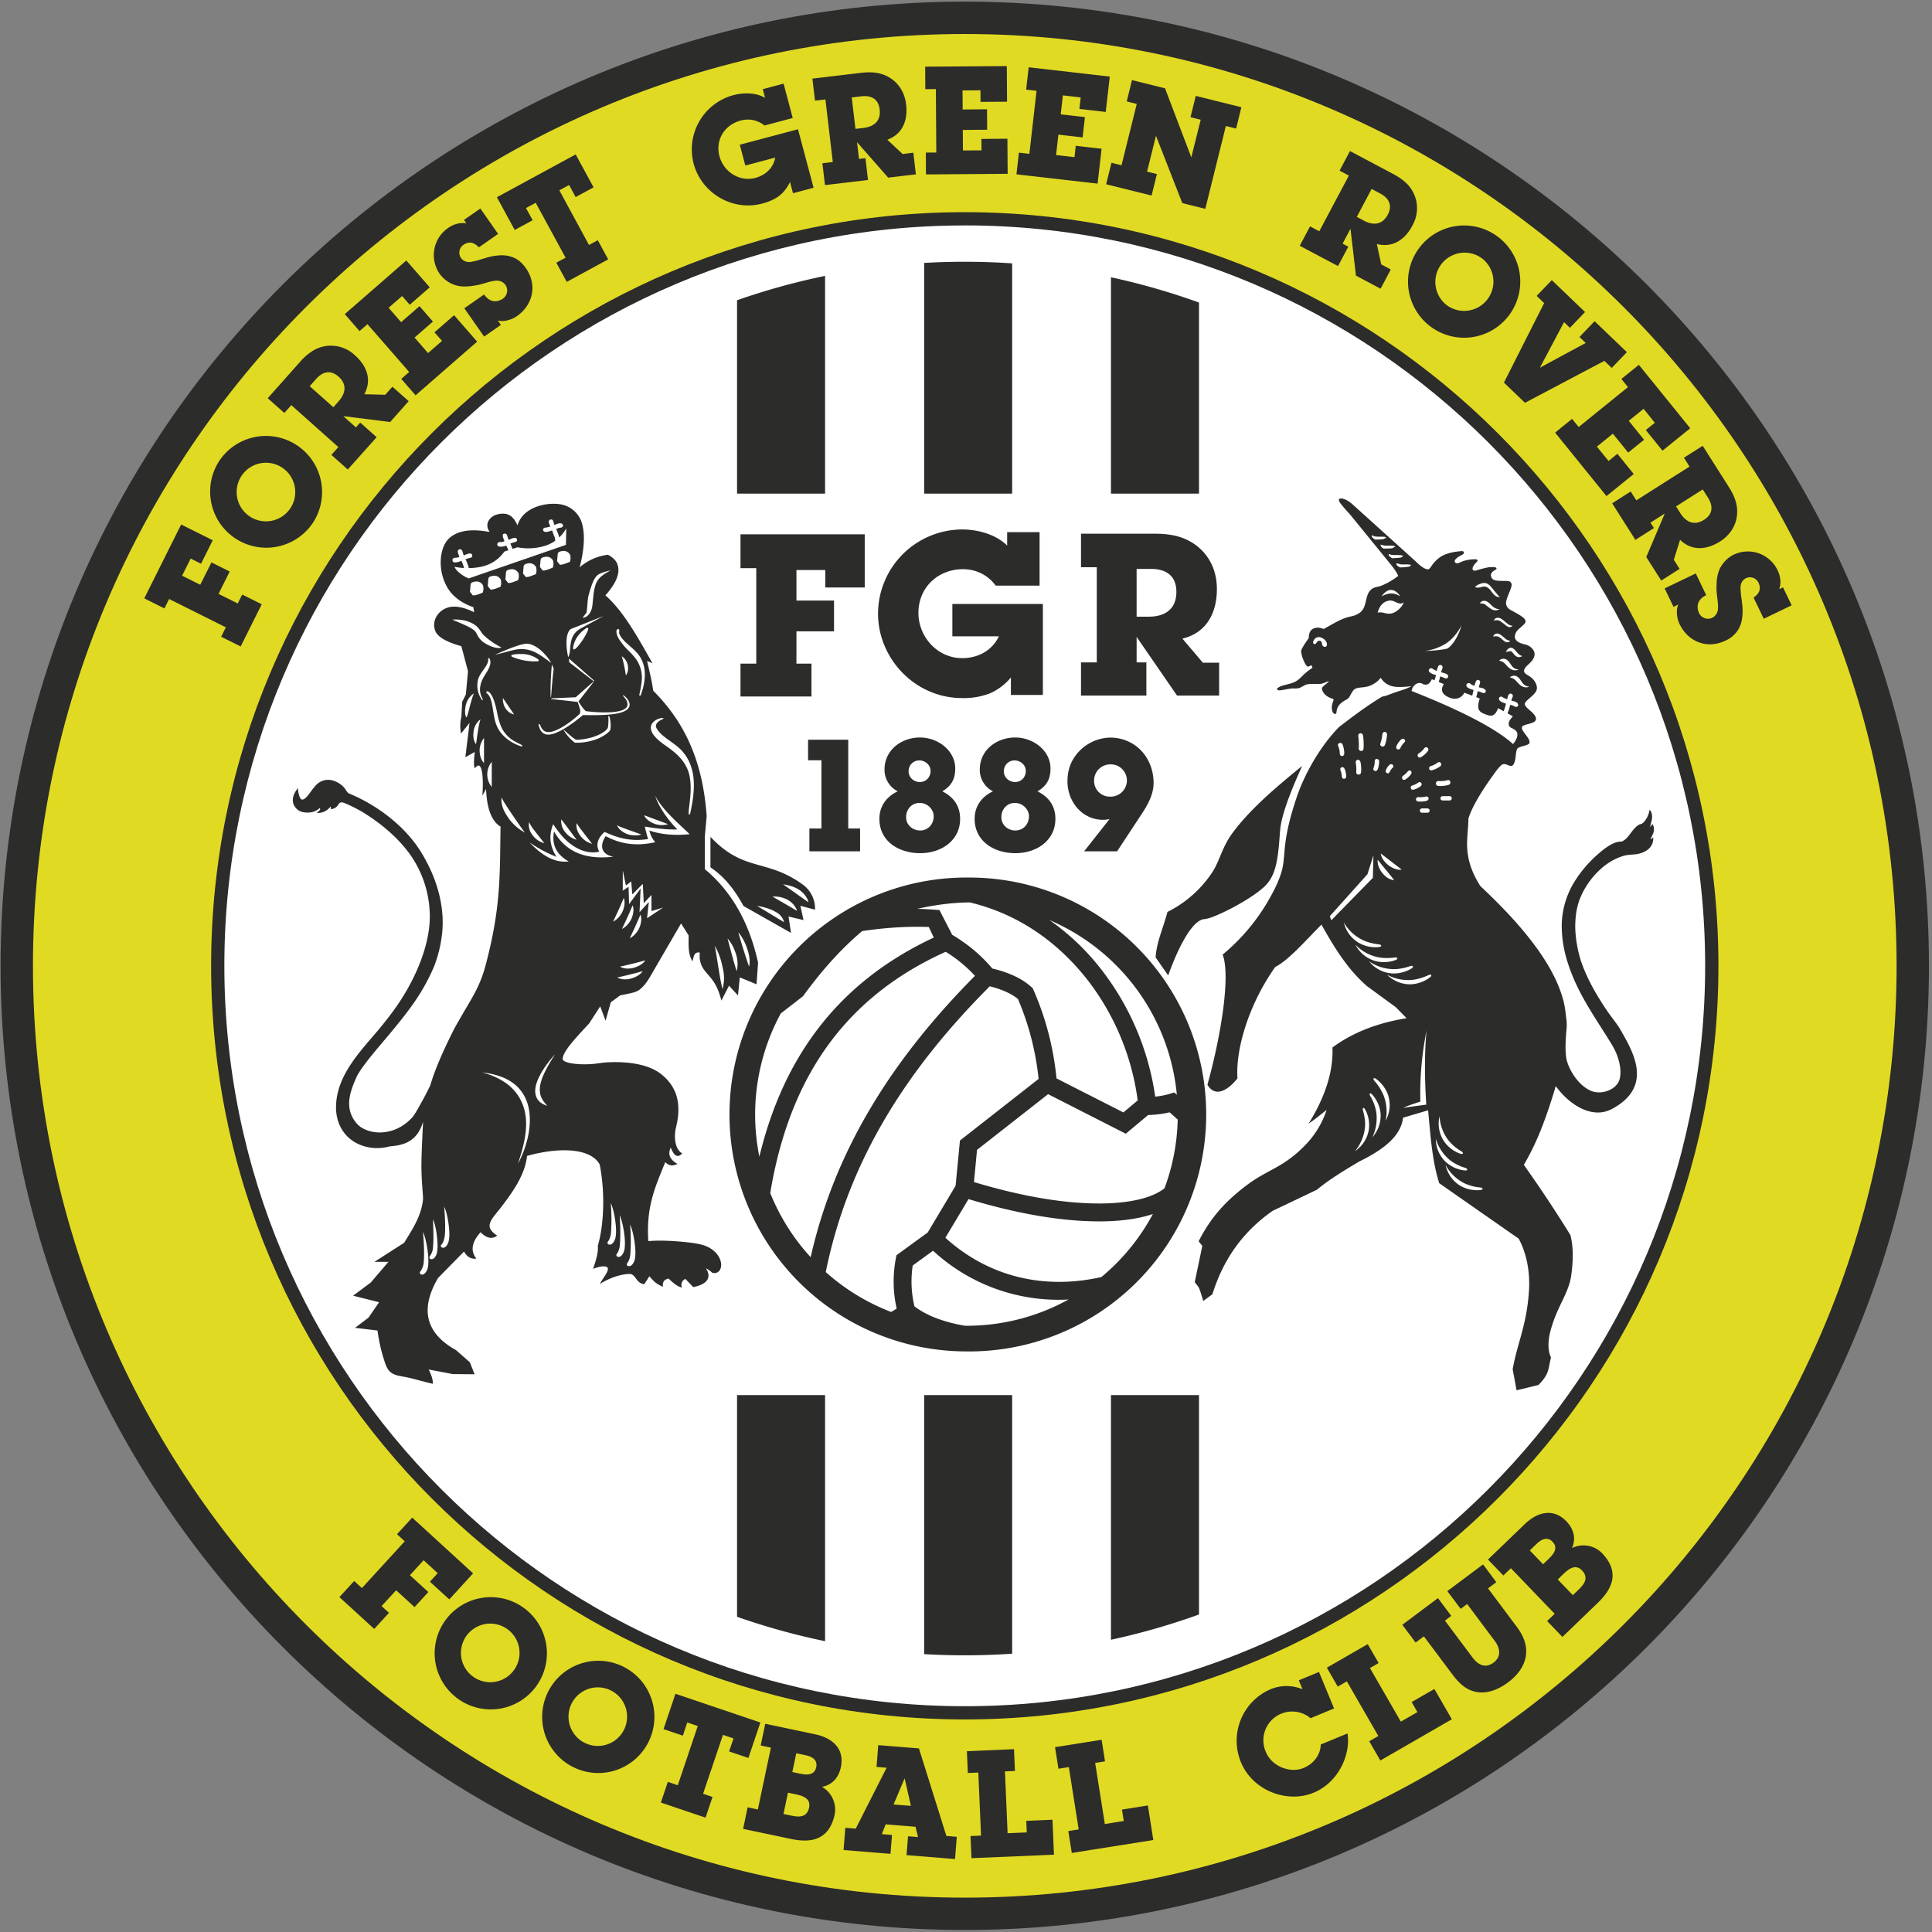 <svg fill="none" height="568" width="568" xmlns="http://www.w3.org/2000/svg"><rect width="100%" height="100%" fill="#808080" stroke="none"/><g clip-rule="evenodd" fill-rule="evenodd"><path d="m283.64.48c156.46 0 283.46 127 283.46 283.47 0 156.46-127 283.46-283.46 283.46s-283.47-127.01-283.47-283.46c0-156.47 127-283.47 283.47-283.47z" fill="#2c2c2b"/><path d="m283.64 10c151.21 0 273.95 122.73 273.95 273.94s-122.74 273.96-273.95 273.96-273.95-122.74-273.95-273.95 122.74-273.95 273.95-273.95z" fill="#e1da23"/><path d="m283.64 62.38c122.3 0 221.57 99.26 221.57 221.56s-99.27 221.57-221.57 221.57-221.57-99.26-221.57-221.56 99.27-221.57 221.57-221.57z" fill="#2c2c2b"/><path d="m283.64 66.27c120.15 0 217.67 97.53 217.67 217.68s-97.51 217.67-217.67 217.67-217.68-97.53-217.68-217.68 97.54-217.66 217.68-217.66z" fill="#fff"/><path d="m139.4 179.99-.23-1.48c-3.39-1.16-6.01-3.1-7.52-5.57-3.08-5.07-2.45-11.46-.04-14.22 1.68-1.9 5.07-3.6 11.76-2.41l.57.03c-1.53-2.15-.14-4 1.33-4.77a6.27 6.27 0 0 1 3.37-.5c1.16.2 2.48 1 3.5 3.4 1.5-5.2 7.95-6.78 12.17-6.27a7.93 7.93 0 0 1 6.93 6.22c.66 2.65.65 6.73-.83 12.38a15.44 15.44 0 0 1 8.32-3.7c2.39 1.25 3.1 2.8 3.08 4.56-.03 2.2-1.4 4.65-3.82 7.37 5.33 4.7 9.5 12.29 13.83 19.96l-1.58-.68c.65 2.92 1.43 5.88 1.8 8.75 8.1 8.17 14.46 18.93 15.72 36.89l-.53 5.82-.02 9.76c8.93 7.4 13.46 17.42 15.66 27.5l-.45 6.34-4.93-2.02-.52 5.3-2.65-2.86-2.23 4.39c-1.37-5.43-3.21-6.62-4.95-8.87a6.87 6.87 0 0 1 -1.38-5.23c-1.82-.4-1.8 1.4-2.18 2.55-1.22-2.13-1.17-3.92-1.12-7.6l-2.23-3.54-8.95 15.4c-.95 1.62-1.96 3.13-3.4 4.17-.97.7-2.58 1-5.53 1.56l-2.78 2.05-1.53 5.42-1.58-4.23-3.27 5.06c-4.64 4.92-7.76 8.45-7.76 10.4 0 1.16 4.2 1.82 8.61 1.5 1.67-.13 3.09-.44 4.91-.52 3.8-.17 10.95.03 15.28 3.38 5.2 4.02 6.08 9.41 4.52 15.74-.66 2.7-.4 6.41 1.82 7.68-1.31 1.43-2.39.78-3.37-1.71-1 2.03-.12 3.67 1.97 4.77-1.58.92-2.82.33-3.58-.52-2.9 7.25-5.65 12.87-4.99 23.25 3.18-.29 7.41-.12 11.63.36 2.54.29 4.45.64 5.89 1.35 5.37 2.7 4.6 8.47 1.27 7.58a7.07 7.07 0 0 0 -1.87-1.3c1.72 2.57.6 4.67-3.72 5.52l-2.3-2.4c-.93.4-1.41 1.37-1.03 2.55-1.36-.31-2.68-1.47-3.9-2.65-1.35.24-1.83 1.04-1.66 2.39-2.16-.82-3.03-2-4-3.07l-1.5 2.34c-2.5-.33-2.5-3.04-4.33-3.02-2.24.02-5.63.97-8.75 2.97 1.15-2.06 2.07-2.98 2.37-4.21.3-1.24-1.68-1.32-4.34-.26.79-2.25 1.61-4.91 1.4-6.74 1.66-5.76 2.28-14.86.57-23.9-2.39-4.54-10.9-5.45-21.38-2.57-.59 5.63-4.31 10.67-7.19 14.52-1.7 2.27-3.2 3.74-3.67 5.16-.24.74-.2 1.41.23 2.07a5.46 5.46 0 0 0 1.85 1.65c-1.4 1.18-3.14.85-4.88-.98-2.14 2.45-3.35 5.07-1.24 7.78-1.68.2-2.8-.62-3.64-2.07l-7.62 7.76c-2.7 4.6-3.64 8.7-2.71 12.28.89 3.47 3.53 6.45 7.99 8.93l4.06 3.57 1.4 3.53-6.45-.06-7.04-1.34c.67 1.45 1.3 2.8 1.19 4.2-2.46-.56-4.7-1.23-7.03-1.78-.9-.21-1.92-.37-2.83-.55-2.99-.61-3.62-2.08-4.41-4.53a50.25 50.25 0 0 1 -1.98-8.81l-6.59-.78 3.95-3.01 3.11-4.52-7.63-1.92 5.2-3.89 5.18-6.07h-4.1l8.72-5.6c2.44-4 5.1-7.9 5.56-12.88-.05-1.82-.4-4.79-.47-8.4-.07-3.96.22-8.78.47-14.33-1.65 5.71-5.48 6.95-9.76 7.26-4.52 1.24-8.86.13-11.71-2.2-2.85-2.34-4.28-5.9-4.11-9.91.33-8.07 5.74-14.35 11.21-20.67a123.9 123.9 0 0 0 4.94-6.12c6.85-9.02 12-20.77 11.36-30.33a31.51 31.51 0 0 0 -5.54-16.27c-3.16-4.54-7.8-8.78-13.73-12.5-1.6-1-4-2.21-5.75-2.92-.65-.27-1.32-.37-1.7.27-.68 1.14-1.38 1.35-2.3 1.57.02-.32 0-.5-.11-.83a4.6 4.6 0 0 1 -4.09 1.88c.37-.36 1.48-1 .86-1.4-1.94 1.87-5.11 1.4-6.18.66-1.37-.95-2.88-3.2-.2-6.54.1 1.59.6 3.34 1.24 3.36 1.36.04 2.57-2.82 4.4-4.54a4.87 4.87 0 0 1 3.63-1.25c.94.07 2.56.53 4 1.92.96.93 1.08 1.82 1.93 2.16 7.53 3.07 15.9 9.07 20.75 16.73 5.02 7.9 7.52 16.95 6.34 25.26a37.6 37.6 0 0 1 -2.24 8.77 57.67 57.67 0 0 1 -5.12 9.5c-3.58 5.39-8.4 10.85-12.09 15.27-2.77 3.34-4.83 6.09-5.6 7.78-2.1 4.66-3.61 9.38.11 13.68 2.7 3.11 10.49 4.35 16.16-1.7.7-.75 1.51-2.2 2.45-3.88 1-1.8 2.14-3.88 2.97-5.7 1.38-4.63 3.52-9.5 6.3-15.14.97-1.99 2.1-3.88 3.17-5.74 2.65-4.62 5.15-8.14 6.82-14.49 4.56-17.21 4.13-26.67 4.37-40.67-2.45-1.49-4.01-4.88-4.26-11.06l-1.09 1.97c.21-2.5.36-8.33-1-8.86-.32-.13-.8.3-1.28.82-.34-1.53-.12-3.26.05-4.83l-2.77 1.56 1.24-10.1-2.51 3.12c-.31-1.6-.29-3.33.1-4.9l.24-4.42 1.08-2.16.63-6.82-1.95-7.37c-3.26-.9-6.73-2.34-7.61-4.34-1.21-2.76.45-6.08 3.73-7.05 1.97-.58 4.52-.11 7.64 1.4z" fill="#2c2c2b"/><path d="m130.6 354.77c.16 2.25.38 5.4.22 7.85-.1 1.57-.5 2.86-1.21 3.46-.04.7.37.76.78.74.65-.03 1.21-.92 1.45-1.68.21-.69.24-1.42.26-1.81.1-1.8-.44-6.36-1.5-8.56zm-3.3 3.73c.07 2.52.25 5.68 0 8.14a4.73 4.73 0 0 1 -1.03 2.8c-.03.67.2.74.59.76.69.03 1.3-.85 1.53-1.6.2-.66.22-1.37.24-1.75.1-1.74-.33-6.21-1.33-8.35zm-2.95 3.65c.22 2.48.45 5.95.25 8.57a5.5 5.5 0 0 1 -.94 2.98c-.19.23-.29.25-.2.59.08.4.42.45.75.43.65-.03 1.26-.96 1.5-1.76.2-.71.21-1.42.23-1.82.1-1.88-.52-6.69-1.6-9zm60.9-2.13c.21 2.48.28 5.83.08 8.44a5.48 5.48 0 0 1 -.81 2.77c-.17.25-.3.25-.22.59.1.4.43.45.77.43.64-.03 1.25-.96 1.49-1.76.21-.71.22-1.42.24-1.82.1-1.88-.49-6.35-1.55-8.65zm-3.08-2.72c.22 2.47.28 5.82.08 8.43a5.47 5.47 0 0 1 -.8 2.77c-.18.25-.3.25-.22.59.1.4.43.45.76.43.64-.03 1.25-.95 1.5-1.75.2-.72.21-1.42.23-1.83.1-1.88-.48-6.34-1.55-8.65zm-2.61-3.62c.22 2.48.29 5.83.08 8.44a5.48 5.48 0 0 1 -.8 2.77c-.18.25-.3.25-.22.59.1.4.43.45.76.43.65-.04 1.25-.96 1.5-1.76.2-.71.21-1.42.23-1.82.1-1.88-.48-6.35-1.55-8.65zm-37.87-38.42c6.93 1.87 10.29 5.35 11.86 9.17 2.2 5.34.86 11.34-1.3 17.75 3.22-5.98 4.65-13.43 2.49-18.71-1.73-4.24-5.5-7.32-13.05-8.2zm19.21 9.83c-1.4-1.49-1.98-2.57-2.15-3.97-.3-2.5.82-5.52 4.43-11.16-2.44 2.67-6.22 7.75-5.8 11.33.2 1.74 1.23 3.15 3.51 3.8zm21.14-139.92c-.02-.1-.1-.2-.25-.22s-.46.09-.52.33c-.3 1.54 1.2 3.32 1.6 3.87 1.46 1.98 3.1 2.95 4.58 5.33a9.74 9.74 0 0 1 1.27 4.89c0 .85-.35 3.2-.74 4.77-.12.5.3.52.43.14.84-2.33 2.24-7.1-.18-11.07-1.52-2.5-4.2-3.77-5.68-6a3.12 3.12 0 0 1 -.51-1.07c-.06-.32.08-.53 0-.97z" fill="#fff"/><path d="m208.87 246.03v8.97c3.31 2.16 6.69 5.73 9.7 11.35l13.99 7.93-.73-4.82 4.4 1.04-.92-4.2 4.3 1.14a8.7 8.7 0 0 0 -3.66-7.43 31.18 31.18 0 0 0 -9.32-4.63c-5.88-1.9-11.03-2.22-17.76-9.35z" fill="#2c2c2b"/><g fill="#fff"><path d="m133.59 166.63c.73 1.49 2.54 2.73 4.2 3.43l28.59-9.87.1-4.85a11.71 11.71 0 0 1 -2.07 2.67v-.03c-.23-.86-.55-1.64-.9-2.44a3.7 3.7 0 0 1 1.29-.4c.5-.05.72-.38.73-.65 0-.36-.39-.72-1.02-.64s-.96.3-1.5.5c-.15-.37-.2-.58-.31-.99-.13-.47-.38-.73-.91-.6-.41.1-.52.57-.4 1 .12.4.26.63.42 1.02-.49.16-1.01.3-1.45.34-.57.03-.74.4-.68.72.06.3.18.5.77.54.49.04 1.24-.23 1.85-.43.28.63.43 1.3.74 1.9.11.2.15.69.18 1.14-.86.61-1.83 1.1-2.9 1.45a16.71 16.71 0 0 1 -8.18.46l-1.45.47c-.2-.53-.42-1.03-.66-1.55.45-.17.9-.33 1.35-.43.5-.1.64-.4.64-.66 0-.36-.24-.62-.87-.58-.55.04-1.06.37-1.6.56-.15-.36-.3-.77-.41-1.15-.15-.47-.4-.8-.95-.66-.41.1-.45.58-.32 1 .12.41.27.8.44 1.2-.43.22-.95.3-1.34.26-.56-.05-.85.54-.76.84s.32.5.9.53c.57.03 1.12-.12 1.72-.34.23.49.45.91.64 1.37l-1.2.4a10.77 10.77 0 0 1 -5.74 4.18c-1.3.4-2.95.66-4.7.68a11.9 11.9 0 0 0 -.97-2.59c.46-.16.93-.33 1.38-.42.5-.1.61-.4.61-.67 0-.36-.35-.73-.97-.6-.55.12-1 .34-1.55.54-.15-.37-.24-.76-.36-1.13-.15-.47-.4-.78-.95-.64-.4.11-.5.59-.37 1 .12.41.25.86.42 1.26-.49.17-.95.2-1.4.23-.56.05-.7.5-.63.82.06.3.19.53.78.52.67 0 1.09-.17 1.85-.47.32.7.55 1.4.76 2.13-.95-.06-1.9-.17-2.84-.37zm25.99 1.12c.9.04 2.2-.6 2.93-.86.2-.5.29-1.2.1-2.03a2.13 2.13 0 0 0 -2.27-1.16c-.56.1-1.35.2-1.41.93l-.19 2.07zm5.02-1.71c.9.04 2.21-.6 2.94-.85.19-.5.28-1.2.09-2.03a2.13 2.13 0 0 0 -2.27-1.16c-.56.09-1.35.2-1.4.92l-.19 2.08zm-9 81.56c2.5 2.53 6.39 6.26 11.6 5.66-3.01-1.68-5.18-4.37-4.31-8.8 2.84 4.96 7.88 8.53 17.43 7.4-3.31-.61-4.27-2.94-2.26-6.04 3.16 1.65 7.67 3.34 14.58 1.79a7.96 7.96 0 0 1 -1.73-3.43c4.1 1.4 8.39 1.41 11.85 1.07-3.71-3.54-8.1-7.3-10.17-11.34 1.16 3.5 3.88 7.24 6.54 9.93-3.04.1-5.87-.24-9.57-.83.35 1.31.52 2.38 1 3.66-4.61.74-8.53-.07-12.8-2.1-2.29 2.05-2.56 4.01-1.59 5.79-1.95.6-4.55 0-6.22-.86-3.07-1.58-5.1-3.88-7.32-7.19-1.66 4.13-.48 7.22.96 9.6a39.67 39.67 0 0 1 -7.99-4.3zm39.22-36.53c-1.8.15-3.52 1.33-3.47 2.95.06 1.94 2.25 3.74 4.36 5.21 2.56 1.79 4.75 3.54 6.16 6.38 2.28 4.6.57 11.23.58 13.45 0 .57.35.55.46.08.81-3.59 1.72-8.87.46-13.12a12.92 12.92 0 0 0 -3.43-5.85c-2.37-2.18-4.94-3.36-6.43-5.35-.49-.65-.94-1.3-.45-2.11.26-.43.78-.85 1.59-1.2.39-.16.56-.47.17-.44z"/><path d="m155.53 241.71c.44.83.84 1.51 1.34 2.15l3.16 4.03a6.22 6.22 0 0 1 -3.43-2.31 4.84 4.84 0 0 1 -1.07-3.87zm-10.96-10.33.01-7.41a5.83 5.83 0 0 0 0 7.4zm-2.27-7.03v-7.4a6.15 6.15 0 0 0 -1.3 3.68c.03 1.35.36 2.7 1.3 3.72zm8.84-14.31-3.27-4.81c-.13.87.24 2.28.74 3.01.66 1 1.51 1.57 2.53 1.8zm-12.14-35.02c1.01.1 2.19-.53 2.92-.79.19-.5.3-1.26.1-2.09a2.13 2.13 0 0 0 -2.26-1.16c-.56.09-1.35.2-1.41.92l-.18 2.08zm5.22-1.68c.9.04 2.19-.56 2.91-.82.2-.5.3-1.24.12-2.07a2.13 2.13 0 0 0 -2.27-1.16c-.56.1-1.35.2-1.41.92l-.18 2.08zm5.2-1.93c.9.04 2.16-.57 2.89-.83.19-.5.33-1.22.13-2.05a2.13 2.13 0 0 0 -2.26-1.16c-.56.09-1.35.2-1.42.92l-.18 2.08zm5.18-1.75c.9.04 2.2-.6 2.93-.85.19-.5.28-1.2.09-2.03a2.13 2.13 0 0 0 -2.26-1.16c-.57.09-1.35.2-1.42.92l-.18 2.08zm29.4 28.9a41.75 41.75 0 0 0 -1.19-5.61 4.03 4.03 0 0 1 1.75 2.6c.24 1.18.02 2.31-.56 3zm-44.05 20.23c.24-1.53.42-3.13.7-4.67.15-.92.35-1.81.61-2.65a5.25 5.25 0 0 0 -2.01 3.46c-.2 1.34-.1 2.86.7 3.86zm-2.84-7.87c.47-.6.77-2.48 1.32-4.37.26-.9.55-1.88.9-2.69a5.58 5.58 0 0 0 -2.37 3.39c-.33 1.3-.33 3.03.15 3.67zm10.34 23.53c.44.98 1.09 1.93 1.64 2.78a174.6 174.6 0 0 0 5.21 7.54 14.13 14.13 0 0 1 -4.96-4.47c-1.15-1.74-2.09-3.45-1.9-5.85zm17.57 6.42 4.5 6.02a6.43 6.43 0 0 1 -3.36-2.26 5.02 5.02 0 0 1 -1.14-3.76zm4.53 1.14c.4.65.65 1.05 1.02 1.54l3.5 4.53a6.43 6.43 0 0 1 -3.38-2.26c-.82-1.07-1.42-2.37-1.14-3.8zm11.83.56c.47.32 1.06.56 1.6.76l5.6 2.02c-1.44.43-3.1.25-4.08-.1-1.27-.47-2.6-1.36-3.12-2.68zm7.99-2.89 7.04 2.62a6.4 6.4 0 0 1 -3.92-.08c-1.28-.47-2.69-1.42-3.12-2.54zm-43.84-47.18c3.88-.85 6.32-2 8.88-1.61 2.73.4 4.35 1.58 7.67 4.04-.93-1.7-3.8-5.29-6.9-5.67-1.83-.22-6.96 2.05-9.65 3.24zm31.93-11.4-6.37 3.45c-.8.43-1.52.93-1.94 1.46a5.44 5.44 0 0 0 -1.18 2.26c-.46 1.8-.24 3.78-.91 4.94-.49-1.87-1.15-6.93.79-8.3z"/><path d="m150.54 193.09a17.1 17.1 0 0 0 7.55 1.33c.29-.03.43-.34.1-.6a7.87 7.87 0 0 0 -3.65-1.46c-1.2-.18-3.14-.09-3.94.16-.38.12-.32.44-.06.57zm22.41-8.14c-.41 1.6-2.86 5.25-3.97 5.92-.23.13-.55.06-.51-.32.08-.86.52-2.36 1.45-3.6a9.63 9.63 0 0 1 2.5-2.31c.33-.17.6.05.53.3zm-10.7 10.39.53 1.25c-.34 2.75-.55 5.53-.77 8.3l-.11.18c-.13-3.17.07-6.72.35-9.73zm5.03-1.73.07 1.1 7.2 5.58.21-.11zm-5.19 11.7-.03.2 7.88.87 4.53-5.82-.15-.05-5.06 4.48z"/><path d="m158.32 212.88c.37 2.17 1.43 3.13 2.91 3.1 2.49-.06 6.5-2.69 10.17-5.76 4.84.1 8.62 0 11.1-.72 1.69-.48 2.6-1.3 2.61-2.34.01-1.02-.99-2.22-1.76-2.7-.14-.1-.31-.05-.17.12.84.99 1.31 1.56 1.3 2.56-.01 1.37-1.96 2.04-4.71 2.25a41.4 41.4 0 0 1 -7.57-.33c-1.14-1.1-1.83-2.4-2.63-3.54l.75 2.33c.21.66.45 1.34.08 2.07-3.07 2.82-7.07 5.44-9.3 5.3-1.04-.06-1.83-.66-2.35-2.24z"/><path d="m165.72 214.54-.05.05a12.97 12.97 0 0 0 3.33 3.75c2.23.1 4.51-.33 6.43-1.04 1.8-.67 3.95-2.12 4.04-2.92.16-1.3.02-2.43-.23-3.53-.08-.2-.29-.31-.4-.49.08 1.34.04 2.44-.1 3.43-.12.82-1.92 2.08-4.31 2.86-1.96.65-4.87.96-5.13.8-1.26-.74-2.74-2.2-3.58-2.9zm13.81-46.84c-1.79.37-3.38.9-4.03 1.54-1.07 1.04-1.78 3.35-2.46 5.77-.33 1.16-.3 3.39-.62 5.13-.36.44-.8 1.05-1.15 1.49 1.86-.1 2.75-2.19 2.9-3.68.3-2.83.37-4.57 1.03-6.33.6-1.59 2.04-2.73 4.33-3.92zm-46.56 14.48c2.04-.19 4.25.2 5.93 1.1 2.13 1.15 2.38 2.64 3.4 3.54a22.18 22.18 0 0 0 5.12 3.53c-1.44.71-4.86-.99-5.91-2.06-1.5-1.51-1.14-2.13-2.1-2.95-1.07-.93-3-1.72-6.44-3.16zm10.56 11.37c-.02-.18.21-.1.32.02.25.27.33.73.33 1.12-.04 2.12-2.06 3.8-2.76 6.14-.7 2.33-.03 3.65.49 4.75.1.22-.09.37-.2.21a7.23 7.23 0 0 1 -1.27-5.51c.47-2.78 3.37-4.41 3.09-6.73zm-.48 10.2c-.07-.06-.14-.18-.08-.3.06-.14.25-.27.46-.18 1.15.47 1.89 2.92 2.07 3.53.67 2.18.75 4.1 1.7 6.51a8.98 8.98 0 0 0 2.69 3.67c.9.76 2.15 1.36 3.47 2.03.42.21.2.5-.16.4-2.2-.67-5.76-2.58-7.2-6.12-1.02-2.5-.99-5.62-1.75-7.78a3.64 3.64 0 0 0 -1.2-1.76zm40.32 60.25c-.96 2.36-2.02 4.67-3.13 6.95 1.3-.6 2.34-2 2.77-2.95.56-1.23.85-2.85.36-4zm2.61 2.15c-.96 2.36-2.02 4.67-3.13 6.95 1.3-.6 2.34-2 2.77-2.95.56-1.23.85-2.85.36-4zm2.3 2.75a122.9 122.9 0 0 1 -3.14 6.94c1.3-.6 2.34-2 2.77-2.95.56-1.24.85-2.85.37-4zm1.41 13.44c-2.45.7-4.92 1.3-7.4 1.84 1.25.78 2.87.63 3.88.38 1.31-.33 2.91-1.13 3.52-2.22zm-.79 3.18c-2.45.7-4.92 1.3-7.4 1.85 1.11.7 2.79.63 3.8.37 1.31-.32 3-1.12 3.6-2.21zm28.16-11.42c.7 2.56 2.48 8.29 3.17 10.06.35-1.44.14-3.1-.53-5.15-.56-1.71-1.4-3.44-2.64-4.92zm-3.18 1.77c.7 2.57 2.03 7.87 2.72 9.64a9.36 9.36 0 0 0 -.3-5.23c-.56-1.7-1.19-2.93-2.42-4.4zm-3.73 2.17c.62 3.27 1.59 10.53 2.28 12.76.58-2.5.58-4.04-.04-6.66a20.77 20.77 0 0 0 -2.24-6.1zm20.38-6.91-7.95-4.8c3.23.53 4.68 1.32 5.59 1.84a4.77 4.77 0 0 1 2.36 2.96zm7.13-5.87-7.45-5.28c2.51.4 3.97 1.04 5.04 1.84 1.09.81 2.26 2.25 2.4 3.44zm-3.3 2.54-7.24-4.2c1.9-.16 3.6.45 4.56 1.01a6.05 6.05 0 0 1 2.68 3.19z"/><path d="m183.1 255.89-.02 5.96 1.72-1.15.14 5.11 3.4-4.58-.32 6.95 2.74-3-.53 4.78 4.7-3.14-3.4 1.04v-4.76l-2.26 2.44-.29-5.69-3.08 3.11-.32-3.83-1.57 1.2z"/></g><path d="m414.9 201.73c-1.01.7-3.17 1.28-5.05 1.94-1.36.48-2.54 1.02-3.5 1.13-5.06 3.08-8.77 5.96-12.68 8.94-5.06 5.14-9.99 13.22-12.53 20.89-1.56 4.69-2.98 9.7-3.45 15.09-.19 2.08-.29 3.7-.6 5.23-.54 2.71-1.98 5.87-3.63 8.8a59.07 59.07 0 0 1 -14.01 16.9c2.33 6.05-.33 23.29-4.47 38.26 2.27 3.88 6.04 1.65 8.83-1.87-.32-4.98.77-10.59 2.6-16.04a65.35 65.35 0 0 1 8.5-16.71c4.05-2.08 8.88-7.74 13.6-12.46 5.12 9.26 8.86 14.1 13.34 18.06l8.52 6.23 3.16 3.22c-8.72 1.42-15.98 4.3-21.8 8.62.28 6.72-1.89 14.13-7 22.37 1.66-1.08 3.58-2.72 5.29-4a26.9 26.9 0 0 1 -6.62 10.67 34.29 34.29 0 0 1 -6.88 5.44c-2.96 1.8-6.28 3.21-9.89 5.93-6.07 4.58-10.5 9.22-14.24 16.56l1.09 1.35-2.23 10.64c.57.86 1 1.17 1.3 1.87.47 1.17.82 2.43 1.19 3.69l2.7-1.97c3.09-9.9 8.62-18.16 17.7-24.52l13.02-6.21c3.85-3.19 8.11-5.7 12.48-8.32 7.3-3.54 12.25-7.58 12.85-12.86l7.37-2.18c.7 7.26 1.12 14.61 3.27 21.44l23.36 16.3c2.4 4.46 3.34 9.86 3.03 15.13-.61 10.22-3.47 15.65-4.8 23.27l1.15 6.18 6.43-1.56c.98-1 1.8-1.97 2.39-3.13.74-1.49.8-3.1 1.3-4.96-.96-1.92-.93-4.76-.22-7.56 1.89-7.4 5.43-11.15 6.17-16.6.55-4.1.71-8-.24-11.81a381.44 381.44 0 0 0 -13.7-20.66c3.74-6.36 6.35-13.02 9.39-23.15 3.91 5.41 10.61 9.83 16.45 6.75 4.7-2.48 7.63-5.97 7.4-10.93-.2-4.17-2.44-8.3-5.11-12.85-.75-1.27-2.43-3.3-3.78-5.3-2.78-4.11-5.73-9.09-7.51-14.31a36.66 36.66 0 0 1 -1.73-9.92c0-2.75.27-5.66 1.34-8.41 1.9-4.93 5.92-9.55 10.27-11.69.86-.42 2.15-.98 3.31-1.2 1.55-.28 2.83-.15 4.24-.58 2.04-.62 3.92-2 3.77-4.69l-.73.65c.12-.92.74-1.42.9-2.48a2.9 2.9 0 0 0 -.4-2.09l-.68.9c.16-.99.5-1.85.56-2.6.12-1.37-.35-2.22-.74-2.48a6.77 6.77 0 0 1 -1.73 3.67c-.74.76-1 .35-1.83 1-1.94 1.56-2.56 3.76-4.59 4.67-2.29-.09-4.8 1.68-7.7 4.32a35.43 35.43 0 0 0 -6.29 7.6 25 25 0 0 0 -3.67 12.63c0 5.54 1.23 10.2 3.32 15.28 3.02 7.33 7.93 14.04 11.56 20.11 2.16 3.63 2.86 7.7 2.07 10.13-.99 3.01-5.43 4.5-8.42 3.18-4.24-1.87-6.88-7.25-7.22-9.77-.3-2.3-.18-4.53-.03-6.77.1-1.35.3-2.74.13-4.07-.2-1.62-.38-3.57-.74-5.14-3-13.05-15.86-26.19-24.6-34.43-5.63-8.88-3.48-14.3-3.51-19.81 1.07-3.54 4.14-8.42 6.96-12.35.9-1.24 1.64-2.4 2.7-3.35 1.13-1.03 2.42.66 3.31.07.43-.28.71-1.16.86-2.15.2-1.29.2-2.7.8-3.03 1-.55 3.14-.77 3.32-1.43.14-.5-.15-1.12-.68-1.87-.75-1.05-1.77-2.16-1.5-2.85.24-.62 1.99-.8 3.03-1.23.49-.2.82-.37 1-.8.26-.63-.18-1.33-.78-1.96-1.12-1.18-2.67-2.05-2.39-2.98.31-1.02 3.29-2.54 3.5-4.21.12-.88-.34-2.1-1.27-3-1.18-1.16-2.65-1.36-2.48-2.48.13-.91 1.4-1.72 2.18-2.66.5-.6.9-1.3.9-2.08.01-.9-.64-1.85-1.74-2.47-.94-.54-1.89-.36-3.13-1.17-.59-.37-.94-.94-.93-1.43.03-1.58 1.13-2.27 1.94-3 .8-.75 1.27-1.1 1.21-1.66-.1-1-2.23-2.08-4.5-3.32-.27-.15-1.24-.82-1.24-1.97 0-1.39 1.5-3.95 1.64-5.23.06-.6-.32-.98-.51-1.08-.57-.3-1.92-.14-3.46-.25-1.06-.08-1.65-.39-1.9-.86a1.53 1.53 0 0 1 -.19-1.04c.13-.5.55-.95 1.41-1.37.37-.17.23-.66-.36-.71a6.98 6.98 0 0 0 -2.32.13c-1.18.26-2.1.52-3.15.84-.33.1-.76.02-.86-.1-.55-.7.61-1.95 1.1-2.43.32-.33.35-.68-.23-.75-.6-.08-2.08.03-3.32.38-1.03.29-1.83.83-2.3.77-.3-.03-.55-.15-.62-.44-.14-.66.7-1.3 2.24-2.1.78-.41.4-1.07-.12-1.04-2.66.18-5.06.74-6.67 1.95a10.4 10.4 0 0 0 -1.77 1.71c-.72.9-1.08 1.73-1.58 1.7-1.42-.06-3.2-1.99-3.98-2.69l-18.17-16.4a8.3 8.3 0 0 0 -1.97-1.36c-.67-.3-1.34-.48-1.83-.3-.48.18-.03 1.04.24 1.37a51.76 51.76 0 0 0 2.68 3.09l11.78 14.46c.81 1 2 2.45 2.51 3.77a21.12 21.12 0 0 1 -4.93 2.87c-1.34.5-2.25.31-3.26 1.36-.74.77-1 1.88-1.26 3-.33 1.36-.66 2.72-1.73 3.5-1.56 1.15-2.7 1.1-3.81 1.45-2.37.72-4 1.84-6.75 3.33-.3.16-.5-.08-.93-.16-.32-.06-.77-.21-1.33-.12-1.1.17-2.25.62-2.3 3.06-.64.93-2.32 3.21-2.24 3.97.13 1.23.94 3.5 1.74 4.28.27.26.86-.07 1.3-.31l.32.75c-.73.51-1.7 1.2-2.47 1.92-.87.83-1.48 1.56-2.55 2.16-1.78.98-4.44.9-5.48 2.17.2.43.74.45 1.22.38 1-.14 1.9-.37 2.99-.5.79-.1 1.49.07 2.3-.14.8-.22 1.58-.94 2.43-1.1 1.24-.23 2.6-.06 3.85-.13.86-.05 1.85-.7 2.55-.76-.54.66-1.67 1.23-2.08 2 .02 1.1 1.02 2.5 3.15 3.14.12.03.39.19.26.48-.25.58-.5 1.33-.5 2.06.01 1.03.32 1.86.93 1.9.13.01.4 0 .43-.43.13-1.8 1.06-2.8 3.04-3.83 1-.52 1.33-2.26 2.23-2.95 1.05-.8 3.01-.34 4.74-1.15a7.08 7.08 0 0 0 3-2.26 5.57 5.57 0 0 0 3.54 2.53c1.43.3 3.46.2 5.45-.07z" fill="#2c2c2b"/><path d="m382.87 225.14c-6.59 5.4-14.97 12.22-20.6 19.86-3.02 4.1-3.72 8.24-5.93 11.55a33.96 33.96 0 0 1 -13.11 11.55c-1.16 4.46-3.25 8.98-3.48 13.38l3.69 5.3c1.93-5.45 6.1-15.35 10.16-16.5 1.67-.18 2.56-.54 4.31-1.28 4.39-1.85 11.34-5.78 14.18-8.7 2.45-2.53 3.24-5.9 3.75-10.27.32-2.7.33-4.23.56-6.37.54-5.18 4.34-13.9 6.46-18.52z" fill="#2c2c2b"/><path d="m420.95 199.68c-.22.55-.8 1.5-1.5 1.57-1.23.11-1.17-.34-1.8-.43-.56-.09-1.17.1-1.61.47-.47.38-.9.99-1.03 1.87 7.12 2.8 22.91 9.3 29.82 15.59.85-1.04 1.4-2.12 1.26-3.05-.18-1.14-1.39-1.45-2.03-1.86-.44-.3-.57-.8-.47-1.4s.64-1.2 1.18-1.85l-1.57-.87.01-.03c.35-.81.57-1.63.78-2.48.41.09.8.19 1.26.47.44.26.81.13.98-.08.22-.28.13-.8-.42-1.13-.55-.32-.95-.33-1.5-.51.11-.38.2-.58.36-.97.18-.46.14-.81-.36-1.03-.39-.17-.76.14-.92.54s-.18.66-.3 1.07a6.42 6.42 0 0 1 -1.35-.61c-.47-.31-.83-.12-.97.16-.14.27-.17.58.27.97.37.33 1.1.58 1.72.8-.17.66-.42 1.52-.67 2.15l-.02.06-1.64-.91c-.58 1.55-1.03 1.8-1.51 2.08-.6.36-1.75-.08-2.29-.3-.57-.23-1.36-.48-1.79-1.24-.36-.62-.37-1.6.2-3.38l-1.03-.39c.18-.58.3-1.17.44-1.77.46.14.91.28 1.34.47.46.21.75.06.9-.15.22-.3.18-.64-.35-.99-.47-.3-1.01-.31-1.56-.47.06-.38.15-.67.28-1.05.16-.46.16-.88-.37-1.1-.4-.15-.71.2-.86.61-.14.41-.23.66-.33 1.08a2.56 2.56 0 0 1 -1.23-.59c-.42-.38-1-.08-1.12.21-.1.3-.07.64.41.97.5.33 1.05.49 1.66.68-.11.57-.24 1.11-.4 1.66l-2.32-.87c-.97 1.96-3 2.07-4.47 1.4-.99-.44-3.06-1.45-1.56-3.94l-1.5-.61c.18-.54.33-1.06.43-1.64.46.15.93.3 1.35.5.46.23.73.06.9-.15.21-.28.16-.8-.42-1.07-.5-.24-1-.34-1.54-.51.1-.38.19-.65.32-1.02.17-.46.16-.85-.36-1.08-.4-.16-.76.15-.91.56-.15.4-.25.74-.36 1.15-.48-.16-.87-.43-1.24-.66-.48-.3-.86-.03-1 .25s-.18.54.3.9c.52.4.96.52 1.74.75a12.1 12.1 0 0 1 -.45 1.52zm-34.08-10.48c-.09.12-.37.19-.55.12-.23-.1-.35-.4-.22-.75.34-.94 1.06-1.27 1.67-1.27.8 0 2.47.92 2.34 2.33a.6.6 0 0 1 -.6.55.82.82 0 0 1 -.8-.7c-.15-.91-.3-1.05-.8-1.11-.4-.05-.72.38-1.04.82zm18.15-9.08c.6-2.15 1.67-3.15 3.13-3.5 1.41-.33 2.11.58 3.33.8.4.07.74 0 1.26-.35a5.96 5.96 0 0 1 -3.13 3.13c-1.2.43-2.04.14-2.88-.05a3.67 3.67 0 0 0 -1.71-.03zm1.16-4.77c1.99-1.18 3.81-1.14 5.5 0-.75-1.21-1.75-1.92-2.8-1.91-1.05 0-2.17 1.04-2.7 1.91zm4.36-9.72c.67.04 1 .28 1.33.3 1.4.04 2.35-.1 2.98.19-.12.2-.36.42-.75.5-.64.1-1.95.22-2.4.19-.1 0-.78-.28-1.09-.73-.1-.14-.07-.26-.07-.45zm-2.22-2.82c.5.3.8.34 1.14.35 1.4.05 2.64-.07 3.12.33-.37.16-.53.39-.79.43-.63.1-1.9.17-2.47.2-.08 0-.65-.4-.95-.73-.17-.18-.09-.32-.05-.58zm-2.45-2.68c.32.03.93.26 1.27.27 1.04 0 1.64.02 2.25.05.27.01.62.06.84.29-.11.09-.47.14-.6.24s-.15.19-.34.2c-.66.09-1.8.09-2.43.1-.1 0-.57-.17-.84-.64a1.32 1.32 0 0 1 -.15-.5zm-2.58-2.77c.26.05.73.37 1.32.4 1.07.03 1.57.03 2.18.03.31 0 .72.13.72.4-.2.05-.45.1-.59.18-.17.1-.23.15-.42.17-.72.05-1.54.09-2.16.1-.1 0-.65-.4-.93-.68-.1-.12-.1-.42-.12-.6zm30.4 15.28c.3.12.81.14 1.28.07.6-.08 1.03-.28 1.35-.27.62 0 .95.25 1.32.53 1.05.8 1.49 2.57 3.28 2.6-.16-.19-.6-.67-1.1-1.27-.79-.95-1.52-1.87-1.68-2.04-.72-.74-1.49-.93-2.05-.86-.52.07-2.2.58-2.4 1.24zm5.48 9.87c.38-.16.84-.17 1.1-.16.6 0 1.31.67 1.55.81.83.53 1.77 1.9 2.91.8-.95.01-1.57-.62-2.42-1.33-.86-.73-1.35-1.02-1.93-1-.42.01-.87.02-1.2.88zm-.17 4.63c.46-.07.8-.1 1.03-.07.54.06 1 .37 1.45.77.64.57 1.63 1.57 2.56.52-.86 0-1.34-.47-2.11-1.14-.79-.68-1.33-.95-1.7-.96-.4 0-1.02.13-1.24.88zm-3.93-9.73c.4-.04.84.02 1.08.1.51.15.65.4 1.35.9.8.55 1.81 1.59 3.43.63-1.12.13-1.9-.54-2.65-1.3-.76-.77-1.35-1.12-1.94-1.1-.35 0-.93.1-1.27.77zm8.83 21.76c1.33.26 1.65.86 2.36 1.6.64.68 1.74 1.77 3.38 1.1-1.3-.11-1.86-.77-2.41-1.63-.56-.87-1.1-1.44-1.76-1.55-.37-.07-1.09-.06-1.56.48zm-3.16-4.94c1.33.26 1.65.86 2.36 1.6.64.68 1.78 1.69 3.42 1.02-1.3-.12-1.82-.69-2.37-1.54-.56-.88-1.13-1.5-1.78-1.6a1.7 1.7 0 0 0 -1.63.52zm1.97-2.56c1.15-.17 1.38-.46 1.9.09.46.5 1.37 2.15 2.95 1.09-1.4-.15-2.1-2.36-3.32-2.41-.63-.03-1.15.47-1.53 1.23zm-13.01-7.87c-1.34 2.62-3.01 4.35-4.71 5.46a15.42 15.42 0 0 1 -6.04 2.12c2.92-.08 5.36-.4 6.37-.65.63-.07 3.09-2.33 4.37-6.94zm-25.09 133.42c-.82-.58-1.03-.02-.58.5a15.36 15.36 0 0 1 2.75 4.35c.91 2.36 1.13 4.97.56 7.46a9.46 9.46 0 0 0 .82-7.37 9.98 9.98 0 0 0 -3.55-4.94zm-1.18 4.58c-.7-.72-.95-.23-.61.37a13.67 13.67 0 0 1 1.8 4.82c.33 2.5-.04 5.09-1.17 7.37a9.4 9.4 0 0 0 2.43-6.97 9.61 9.61 0 0 0 -2.45-5.58zm-2.05 4.43c-.5-.88-.86-.46-.68.2.48 1.76.77 3.45.58 5.11a12.81 12.81 0 0 1 -2.91 6.88 9.4 9.4 0 0 0 4.04-6.18 9.6 9.6 0 0 0 -1.03-6.01zm27.96 12.96c.96.3.92-.33.34-.69a13.6 13.6 0 0 1 -3.9-3.32 12.82 12.82 0 0 1 -2.56-7.02 9.4 9.4 0 0 0 1.25 7.28 9.8 9.8 0 0 0 4.87 3.75zm1.33 4.92c1 .07.82-.53.16-.75a13.62 13.62 0 0 1 -4.57-2.3 12.82 12.82 0 0 1 -4.13-6.23 9.4 9.4 0 0 0 2.92 6.78 9.8 9.8 0 0 0 5.62 2.5zm4.56 5.76c1-.13.69-.68 0-.76a13.6 13.6 0 0 1 -4.94-1.35 12.81 12.81 0 0 1 -5.29-5.27 9.4 9.4 0 0 0 4.22 6.06 9.8 9.8 0 0 0 6 1.32zm-15.83-46.95c-.6 6.44-.61 13.69-.08 21.84-2.21.3-4.18.54-6.76.95 1.58-.77 3.37-1.29 5.02-1.85-.2-7.87.6-14.63 1.82-20.94zm-7.34-47.29-6.12-4.71c.18 1.58 1.5 2.9 2.43 3.58 1.27.92 2.76 1.39 3.7 1.13zm-2.18 3.09-4.85-5.95c-.17 1.58.77 3.22 1.53 4.09 1.04 1.18 2.2 1.85 3.32 1.86zm-4.47 19.71c1-.13.77-.69.09-.77-1.77-.22-3.47-.6-4.97-1.35a12.83 12.83 0 0 1 -5.45-5.1 9.45 9.45 0 0 0 4.38 5.97 9.98 9.98 0 0 0 5.95 1.25zm4.85 3.83c.94-.36.58-.85-.1-.77-1.77.22-3.51.26-5.15-.1a12.83 12.83 0 0 1 -6.52-3.64 9.46 9.46 0 0 0 5.69 4.74c2.32.68 4.7.3 6.08-.23zm4.68 2.49c.85-.54.4-.95-.25-.74-1.69.56-3.4.95-5.06.91a12.83 12.83 0 0 1 -7.12-2.29 9.45 9.45 0 0 0 6.52 3.54c2.4.2 4.66-.62 5.91-1.42zm5.46 2.59c.78-.62.3-.98-.33-.7-1.63.74-3.28 1.3-4.95 1.44-2.52.23-5.08-.29-7.31-1.52a9.45 9.45 0 0 0 6.85 2.82 9.98 9.98 0 0 0 5.73-2.04zm-14.95-63.54c.06.66-.18 1.85-.42 2.4-.36.87-1.61.46-1.2-.5.19-.43.37-1.39.33-1.86-.07-.97 1.22-.93 1.3-.05zm-10.75-4.94c.35.77.55 2.16.5 2.76-.07.93-1.35.87-1.32-.17a5.33 5.33 0 0 0 -.46-2.11c-.38-.9.93-1.3 1.29-.48zm15.82.56c.26-.72.94-1.61 1.41-2.02.71-.61 1.65.23.88.92-.35.32-.9 1.11-1.08 1.54-.4.91-1.5.4-1.21-.44zm10.39 7.06a7.39 7.39 0 0 0 2.53-1.2c.73-.6-.07-1.68-.87-1.01-.36.3-1.44.85-1.9.95a.64.64 0 0 0 .24 1.26zm-3.2-3.83a7.39 7.39 0 0 0 2.09-1.87c.52-.77-.55-1.59-1.13-.72a6.8 6.8 0 0 1 -1.55 1.45.64.64 0 0 0 .59 1.14zm5.05 8.39c.9.15 2.6-.1 3.14-.3.88-.3.53-1.72-.44-1.35-.5.2-1.89.29-2.52.24-.97-.07-1.05 1.27-.18 1.42zm-22.64-3.88c.17-.88.01-2.75-.2-3.28-.33-.86-1.53-.53-1.33.39.1.51.23 1.85.14 2.7-.09.87 1.22 1.06 1.39.2zm6.99-8.05c.4-.8.71-2.7.66-3.27-.1-.9-1.3-.87-1.36.07-.04.52-.26 1.85-.58 2.63-.32.82.89 1.36 1.28.57zm-6.26 1.12c.16-1.09.01-3.6-.17-4.14-.29-.87-1.47-.57-1.35.36.08.6.25 2.4.13 3.55-.08.87 1.26 1.1 1.39.23zm7.69 4.61c-.51.43-.85.98-1.08 1.54-.36.86.76 1.43 1.16.47.15-.36.37-.72.73-1.03.74-.63-.13-1.55-.81-.98zm9.54 14.1h1.56c.86 0 .96-1.28-.08-1.27h-1.41c-.95 0-.92 1.27-.07 1.27zm6.06-3.61h2c.87 0 .97-1.28-.07-1.28l-1.87.01c-.94 0-.92 1.27-.06 1.27zm-28.37-7.05c0-.8-.21-1.78-.5-2.31-.44-.83-1.58-.34-1.13.6.16.35.34 1.15.35 1.67.02.98 1.3.92 1.28.04zm19.8 3.88c.77-.2 1.68-.64 2.12-1.04.7-.64-.05-1.62-.86-.96-.3.25-1.03.6-1.54.75-.94.25-.57 1.48.28 1.25zm1.3 3.46c.79.12 2.03 0 2.6-.2.89-.3.59-1.5-.41-1.21-.38.1-1.43.22-1.95.15-.96-.14-1.11 1.13-.24 1.26zm-3.74-6.44a5.66 5.66 0 0 0 1.7-1.58c.54-.77-.4-1.54-1.04-.71-.24.3-.78.85-1.21 1.12-.83.52-.23 1.59.55 1.17zm-22.17 40.17.43 1.22 12.23-12.5.16-6.6-1.75 5.54z" fill="#fff"/><path d="m284.13 258a69.66 69.66 0 1 1 -.01 139.31 69.66 69.66 0 0 1 .01-139.32zm30.01 124.05a54.35 54.35 0 0 1 -39.83-14.34l-5.97 4.34a31.1 31.1 0 0 0 .51 12.01c4.2 3.23 10 4.88 14.8 5.7l.48.01c10.89 0 21.11-2.8 30.01-7.72zm-36.2-18.15c12.87 11.65 29.23 15.31 45.88 11.54a62.41 62.41 0 0 0 15.12-18.52c-5.21 1.75-11.2 2.18-16.04 2.16-12.63-.04-26.07-2.91-38.16-6.55zm8.4-16.38c11.56 3.48 24.5 6.26 36.58 6.3 5.67.02 14.6-.65 19.44-4.47a61.87 61.87 0 0 0 3.88-20.2l-2.37-2.13c-2.04.48-4.23.74-6.32.79l-6.57 5.5-22.84-11.63-20.9 16.38zm-48.01 22.1c7.35-32.56 24.89-59.11 48.3-82.73a40.39 40.39 0 0 0 -8.6-7.07c-30.77 13.87-46.2 38.4-51.58 70.94 2.81 7 6.86 13.38 11.88 18.85zm52.65-79.65c-23.78 23.83-41.48 50.67-48.21 84.02 5.6 5 12.1 9 19.23 11.72l1.62-.98a36.1 36.1 0 0 1 -.26-14.68l.2-1.02 9.18-6.68 8.2-13.73 1.28-13.31 23.12-18.11a80.81 80.81 0 0 0 -6.06-23.49c-2.21-1.84-5.44-3.04-8.3-3.74zm-67.73 50.1c6.96-28.98 22.9-51.18 51.28-64.43l-1.46-3.11c-6.57-.24-13.08.24-19.59 1.2-6.62 5.6-12.07 11.88-17.2 18.88l-.23.3-6.5 5.03a62.38 62.38 0 0 0 -6.3 42.12zm85.24-69.6a69.9 69.9 0 0 1 14.86 14 79.27 79.27 0 0 1 16.28 37.94c1.44-.15 2.88-.42 4.2-.81l1.4-.42.76.68a62.19 62.19 0 0 0 -37.5-51.38zm25.99 53.05a73.69 73.69 0 0 0 -15.03-35.78c-9.01-11.32-20.53-19.12-34.3-22.43-4.93 0-10.87.8-15.47 1.9 2.28 0 4.23.2 6.5.33l3.77 7.29c4.5 2.69 8.42 5.9 11.78 9.91 4.05.94 8.46 2.64 11.5 5.45l.4.36.22.5a85.69 85.69 0 0 1 6.76 26l19.66 10zm-91.91 158.98v-72.35h-25.88v65.18a201.18 201.18 0 0 0 25.88 7.17zm55 3.68v-76.03h-25.87v76.16a205.45 205.45 0 0 0 25.88-.13zm54.93-11.52v-64.5h-25.88v71.92c8.85-1.91 17.49-4.4 25.87-7.42zm-109.93-393.56v64.02h-25.88v-56.85a201.02 201.02 0 0 1 25.88-7.16zm55-3.68v67.7h-25.87v-67.82a205.45 205.45 0 0 1 25.88.13zm54.93 11.52v56.18h-25.88v-63.6c8.85 1.91 17.49 4.4 25.87 7.42zm-118.35 106.16h4.42v9.66h-20.87v-9.65h4.64v-28.07h-4.64v-9.95h36.53v15.62h-11.6v-5.13h-8.48v8.98h11.05v9.04h-11.05zm72.45-17.54v26.75h-9.4v-5.14a16.71 16.71 0 0 1 -6.08 4.64 21.36 21.36 0 0 1 -8.28 1.42c-13.9 0-24.85-11.76-24.7-25.12a24.84 24.84 0 0 1 24.7-24.45c4.6 0 9.89 1.4 13.26 4.74v-3.95h9.53v15.72h-12.91c-2-2.81-5.44-4.83-9.58-4.83-7.45 0-13.13 5.43-13.13 12.84 0 6.96 5.49 13.31 12.87 13.31 4.92 0 8.92-2.45 10.79-6.42h-13.68v-9.51zm27.56 3.74h3.58c4.61 0 8.11-2.08 8.11-7.3 0-5.02-3.43-6.74-7.37-6.74h-4.32zm0 13.44h2.87v9.75h-19.22v-9.75h4.64v-27.97h-4.64v-9.87h21.49c2.62 0 5.44.23 7.94 1.1 5.72 1.96 10.3 7.04 10.51 14.6.18 6.34-2.19 13.24-10.12 15.15l6 7.08h4.79v9.66h-12.38l-11.88-17.25zm-84.78 48.84h3.48v6.7h-14.9v-6.7h3.54v-20.06h-3.93v-6.04h11.81zm17.02-3.42c-.07 2.4 1.95 4 4.1 4 2.32 0 4-1.8 4-4.2 0-1.89-1.68-3.86-4.04-3.9-2.32-.06-4 1.72-4.07 4.1zm3.87-16.6c-1.8 0-3.15 1.4-3.15 3.22 0 1.74 1.48 3.08 3.2 3.13 1.95.06 3.26-1.44 3.26-3.27 0-1.77-1.6-3.08-3.3-3.08zm-6.33 9.09a7.07 7.07 0 0 1 -3.89-6.63c.1-5.53 4.97-9.2 10.4-9.2 5.33 0 10.38 3.85 10.38 9.1 0 2.7-.8 4.97-3.8 6.73 3.36 1.67 5.21 4.33 5.24 8 .06 6.43-5.48 10.18-11.76 10.18-6.29 0-12.03-3.53-11.97-10.18.03-3.75 2.2-6.52 5.4-8zm30.46 7.51c-.07 2.4 1.95 4 4.1 4 2.32 0 4.01-1.8 4.01-4.2 0-1.89-1.7-3.86-4.05-3.9-2.32-.06-4 1.72-4.07 4.1zm3.88-16.6c-1.8 0-3.16 1.4-3.16 3.22 0 1.74 1.48 3.08 3.2 3.13 1.95.06 3.26-1.44 3.26-3.27 0-1.77-1.6-3.08-3.3-3.08zm-6.34 9.09a7.07 7.07 0 0 1 -3.88-6.63c.09-5.53 4.96-9.2 10.4-9.2 5.32 0 10.38 3.85 10.38 9.1 0 2.7-.8 4.97-3.82 6.73 3.37 1.67 5.23 4.33 5.26 8 .05 6.43-5.49 10.18-11.76 10.18-6.3 0-12.03-3.53-11.98-10.18.03-3.75 2.2-6.52 5.4-8zm39.36-3.21a4.72 4.72 0 0 0 -4.78-4.72 4.76 4.76 0 0 0 -4.86 4.76 4.61 4.61 0 0 0 4.67 4.73 4.8 4.8 0 0 0 4.98-4.77zm-2.87 20.84h-9.7l7.51-9.52c-.47.17-1.27.26-1.95.26-6.14 0-10.41-5.31-10.46-11.21-.02-2.36.5-4.6 1.63-6.53a12.97 12.97 0 0 1 10.94-6.43c6.96 0 12.54 5.34 12.75 13.03.12 4.35-2.63 8.1-4.54 11.01zm-76.93-212.39 2.36-.28c3.03-.36 5.17-2 4.76-5.44-.38-3.3-2.78-4.16-5.37-3.86l-2.84.34zm1.05 8.84 1.89-.22.75 6.41-12.65 1.5-.76-6.42 3.06-.36-2.17-18.4-3.06.35-.77-6.48 14.14-1.68c1.73-.2 3.6-.27 5.32.1 3.91.85 7.31 3.84 8.05 8.8.6 4.15-.41 8.88-5.48 10.75l4.5 4.2 3.15-.38.75 6.36-8.15.96-9.16-10.43zm-154.55 72.99 1.57-1.76c2.03-2.29 2.54-4.93-.05-7.24-2.48-2.2-4.84-1.27-6.57.68l-1.9 2.14zm6.64 5.93 1.26-1.42 4.83 4.3-8.48 9.5-4.82-4.29 2.05-2.3-13.84-12.33-2.05 2.3-4.88-4.34 9.47-10.64a16.44 16.44 0 0 1 4.04-3.45 10.18 10.18 0 0 1 11.86 1.24c3.21 2.7 5.59 6.92 3.03 11.68l6.15.16 2.11-2.37 4.78 4.25-5.45 6.13-13.77-1.73zm294.26-61.89 2.08 1.11c2.7 1.44 5.4 1.3 7.02-1.76 1.56-2.93.08-5-2.22-6.22l-2.53-1.35zm-4.18 7.87 1.68.89-3.03 5.7-11.25-5.97 3.02-5.7 2.72 1.44 8.7-16.37-2.73-1.45 3.06-5.77 12.58 6.68c1.54.81 3.11 1.82 4.31 3.1a10.18 10.18 0 0 1 1.62 11.82c-1.86 3.77-5.39 7.08-10.62 5.73l1.3 6 2.8 1.5-2.99 5.65-7.25-3.85-1.6-13.78zm98.03 77.25 1.27 2c1.64 2.58 4.04 3.8 6.97 1.94 2.8-1.78 2.55-4.31 1.15-6.51l-1.54-2.42zm-7.52 4.77 1.02 1.6-5.45 3.47-6.83-10.75 5.45-3.47 1.65 2.6 15.65-9.93-1.65-2.6 5.52-3.5 7.63 12.02c.93 1.46 1.8 3.12 2.21 4.83.93 3.9-.28 8.25-4.43 11.06-3.49 2.35-8.19 3.48-12.07-.28l-1.83 5.87 1.7 2.68-5.4 3.43-4.4-6.92 5.43-12.77zm-250.62-115.65 4.58 17.2-6.05 1.6-.88-3.3c-.83 1.67-1.8 3-3.12 4.03s-3.06 1.79-5.08 2.32c-8.94 2.38-18-3.3-20.18-11.92a16.53 16.53 0 0 1 11.7-19.95c2.96-.79 6.6-.8 9.34.77l-.67-2.53 6.12-1.63 2.69 10.1-8.3 2.21a7.76 7.76 0 0 0 -6.99-1.46c-4.79 1.27-7.52 5.73-6.25 10.5 1.2 4.48 5.8 7.62 10.56 6.36 3.16-.84 5.31-3.1 5.83-5.97l-8.79 2.34-1.63-6.12zm-164.71 139.41 1.31-2.62 5.74 2.86-6.19 12.4-5.74-2.86 1.38-2.76-16.68-8.33-1.38 2.77-5.92-2.96 10.84-21.71 9.29 4.63-3.45 6.9-3.04-1.52-2.52 5.04 5.34 2.66 3.28-6.57 5.37 2.68-3.28 6.58zm42.29 294.77 2.17 1.99-4.34 4.73-10.23-9.36 4.34-4.74 2.27 2.09 12.6-13.76-2.28-2.08 4.47-4.88 17.9 16.39-7 7.65-5.7-5.2 2.3-2.51-4.15-3.8-4.03 4.4 5.42 4.95-4.05 4.43-5.42-4.95zm13.66-368.38 4.11-3.59-2.23-2.51 5.78-5.03 6.77 7.77-18.1 15.78-4.21-4.83 2.33-2.03-12.26-14.05-2.33 2.03-4.34-4.99 18.09-15.77 6.88 7.89-5.88 5.13-2.24-2.57-3.97 3.46 3.68 4.23 5.4-4.71 3.95 4.53-5.4 4.7zm157.25-59.56 5.47-.04-.05-3.36 7.65-.06.08 10.32-24.02.18-.04-6.42 3.08-.02-.13-18.65-3.1.03-.04-6.62 24-.17.07 10.47-7.8.05-.02-3.4-5.27.04.04 5.6 7.16-.06.05 6.01-7.17.06zm27.38 1.34 5.42.62.36-3.34 7.6.87-1.17 10.25-23.86-2.73.73-6.37 3.07.35 2.11-18.53-3.06-.35.75-6.57 23.84 2.73-1.19 10.4-7.75-.89.39-3.38-5.24-.6-.63 5.57 7.11.81-.68 5.97-7.12-.81zm159 85.72 3.43 4.24 2.6-2.13 4.8 5.95-8.01 6.49-15.1-18.67 4.98-4.04 1.94 2.4 14.5-11.73-1.94-2.4 5.14-4.15 15.1 18.65-8.15 6.59-4.9-6.07 2.64-2.14-3.3-4.1-4.36 3.53 4.5 5.57-4.67 3.77-4.5-5.56zm-174.03 389.48 2.94-.12-.28-6.41-13.85.6.28 6.4 3.08-.13.8 18.54-3.1.13.29 6.51 24.25-1.03-.44-10.28-7.7.33.14 3.4-5.63.24zm26.52-2.49 2.9-.46-1-6.34-13.7 2.17 1.01 6.34 3.05-.49 2.9 18.33-3.05.48 1.02 6.44 23.97-3.8-1.6-10.16-7.62 1.21.53 3.36-5.56.89zm80.79-27.89 2.55-1.47-3.2-5.56-12.02 6.92 3.2 5.56 2.68-1.54 9.26 16.07-2.68 1.54 3.26 5.66 21.03-12.12-5.14-8.91-6.68 3.85 1.7 2.95-4.88 2.8zm-229.6-418.38 2.59-1.4 3.06 5.63-12.19 6.62-3.06-5.64 2.72-1.47-8.78-16.14-2.86 1.55 1.96 3.58-5.28 2.86-5.23-9.63 23.16-12.58 5.26 9.68-5.27 2.86-1.92-3.55-2.88 1.56zm33.54 455.34 2.78.94-2.06 6.08-13.13-4.44 2.05-6.08 2.92 1 5.88-17.42-3.09-1.04-1.29 3.87-5.69-1.92 3.51-10.39 24.97 8.44-3.52 10.43-5.68-1.92 1.3-3.82-3.1-1.05zm-142.4-391.61a16.5 16.5 0 1 1 27.77 17.84 16.5 16.5 0 0 1 -27.76-17.84zm6.64 4.26a8.61 8.61 0 1 1 14.5 9.3 8.61 8.61 0 0 1 -14.5-9.3zm82.68 332.44a16.5 16.5 0 1 1 -18.97 27 16.5 16.5 0 0 1 18.97-27zm-4.54 6.45a8.61 8.61 0 1 1 -9.9 14.1 8.61 8.61 0 0 1 9.9-14.1zm33.73 10.88a16.5 16.5 0 1 1 -14.13 29.82 16.5 16.5 0 0 1 14.13-29.82zm-3.37 7.13a8.61 8.61 0 1 1 -7.38 15.56 8.61 8.61 0 0 1 7.38-15.56zm260.61-427.54a16.5 16.5 0 1 1 -19.2 26.84 16.5 16.5 0 0 1 19.2-26.84zm-4.59 6.41a8.61 8.61 0 1 1 -10.02 14.01 8.61 8.61 0 0 1 10.02-14zm-61.69 420.75a12.33 12.33 0 0 1 9.16.1l-1.08-2.63 5.93-2.45 4.43 10.73-6.91 2.86a8.46 8.46 0 0 0 -13.16 9.9c1.82 4.4 7.22 6.3 11.02 4.77 3.48-1.39 5.12-4.41 5.13-6.93l7.87-3.25c.97 6.1-2.56 14.36-9.97 17.42-7.75 3.2-17.9-.56-21.37-8.98a16.5 16.5 0 0 1 8.95-21.54zm-227.41-402.29.9 1.28-4.93 3.44-5.82-8.33 5.81-4.06c1.24 1.8 3.08 2.66 5.3 1.38a2.92 2.92 0 0 0 .97-4.21 3.12 3.12 0 0 0 -2.7-1.23c-1.75.1-3.7.95-5.42 1.28-2.76.54-4.73.58-6.43.1a9.08 9.08 0 0 1 -4.72-3.3 9.68 9.68 0 0 1 2.51-13.63c1.52-1.06 3.63-1.66 5.3-1.27l-.72-1.03 4.81-3.36 5.22 7.47-5.66 3.95c-1.18-1.22-2.65-2.05-4.6-.69a2.78 2.78 0 0 0 -.7 3.75 2.89 2.89 0 0 0 2.82 1.22c2.25-.3 4.48-1.34 6.72-1.71 2.37-.4 4.1-.28 5.7.33s2.85 1.73 3.89 3.23c3.38 4.84 2.16 10.77-2.69 14.13-1.64 1.13-3.98 1.69-5.56 1.26zm347.04 83.49-1.4.68-2.6-5.42 9.15-4.4 3.07 6.39c-1.97.93-3.11 2.6-2.22 5a2.92 2.92 0 0 0 4.01 1.64 3.12 3.12 0 0 0 1.65-2.46c.18-1.75-.34-3.82-.4-5.56-.08-2.81.2-4.77.94-6.37a9.07 9.07 0 0 1 4.02-4.12 9.68 9.68 0 0 1 13.05 4.68c.8 1.66 1.05 3.84.4 5.43l1.13-.54 2.54 5.28-8.2 3.95-3-6.22c1.4-.98 2.45-2.29 1.42-4.44a2.78 2.78 0 0 0 -3.58-1.3 2.89 2.89 0 0 0 -1.66 2.6c-.07 2.27.6 4.63.6 6.91.01 2.4-.38 4.09-1.24 5.57a8.4 8.4 0 0 1 -3.81 3.32c-5.33 2.56-10.98.4-13.51-4.93-.86-1.8-1.03-4.2-.35-5.7zm-156.17-127.28 2.9.72-1.57 6.31-13.36-3.31 1.57-6.32 2.95.74 4.48-18.04-2.95-.74 1.55-6.27 9.71 2.42 7.73 20.3 2.76-11.06-3-.74 1.55-6.27 13.41 3.33-1.55 6.27-3.01-.75-6.05 24.35-6.76-1.68-7.74-19.79zm111.11 67.97-6.19-5.94 11.82-23.37-2.2-2.12 4.45-4.64 9.78 9.38-4.45 4.64-1.73-1.66-7.1 13.39 13.47-7.27-1.83-1.76 4.45-4.64 9.49 9.1-4.45 4.64-2.17-2.08zm-218 414.88 2.5.52c2.27.48 4.44.4 5.02-2.38.55-2.58-1.57-3.42-3.88-3.91l-2.32-.49zm2.6-12.33 2.14.45c1.76.37 4.28.74 4.87-1.81.48-2.08-1.04-3.14-3.04-3.57l-2.81-.59zm-14.47 16.71 1.33-6.34 3 .64 3.84-18.18-3-.64 1.34-6.38 14.7 3.1c4.74 1 8.72 4.02 7.53 9.66-.56 2.67-2.17 5.12-5.55 5.79a7.67 7.67 0 0 1 3.68 8.35c-1.81 7.82-7.62 8.06-12.92 6.94zm243.93-68.72 1.84-1.76c1.67-1.62 2.82-3.46.85-5.5-1.82-1.9-3.72-.62-5.42 1.01l-1.7 1.65zm-8.74-9.08 1.58-1.52c1.3-1.24 3.02-3.13 1.24-5.05-1.44-1.56-3.18-.9-4.66.52l-2.07 1.99zm5.68 21.37-4.49-4.67 2.22-2.13-12.88-13.4-2.21 2.14-4.52-4.7 10.83-10.42c3.49-3.36 8.22-4.95 12.22-.8 1.89 1.97 3.01 4.68 1.66 7.85a7.66 7.66 0 0 1 8.98 1.66c5.45 5.89 2.38 10.83-1.53 14.58zm-191.54 49.66-1.84-8.1-3.26 7.7zm-7.42 5.44-1.13 2.88 3 .24-.45 5.55-13.8-1.12.52-6.54 3.06.25 9.08-17.9-2.97-.25.51-6.4 11.96.96 8.07 25.74 3.06.25-.52 6.54-14.26-1.15.45-5.55 2.94.24-.74-3.03zm170.95-64.78-1.9 1.43-3.92-5.22 10.5-7.85 3.9 5.22-2.43 1.83 8.42 11.26c1.97 2.63 2.9 5.18 2.79 7.64-.16 3.26-2.02 6.26-5.29 8.7-4 3-7.75 3.61-10.86 2.43-2.12-.81-3.83-2.45-5.6-4.81l-8.32-11.12-2.44 1.82-3.9-5.22 10.48-7.84 3.9 5.22-1.85 1.4 8.13 10.87c1.56 2.09 3.73 3.31 6.23 1.42 2.05-1.55 2.07-3.93.3-6.3z" fill="#2c2c2b"/></g></svg>